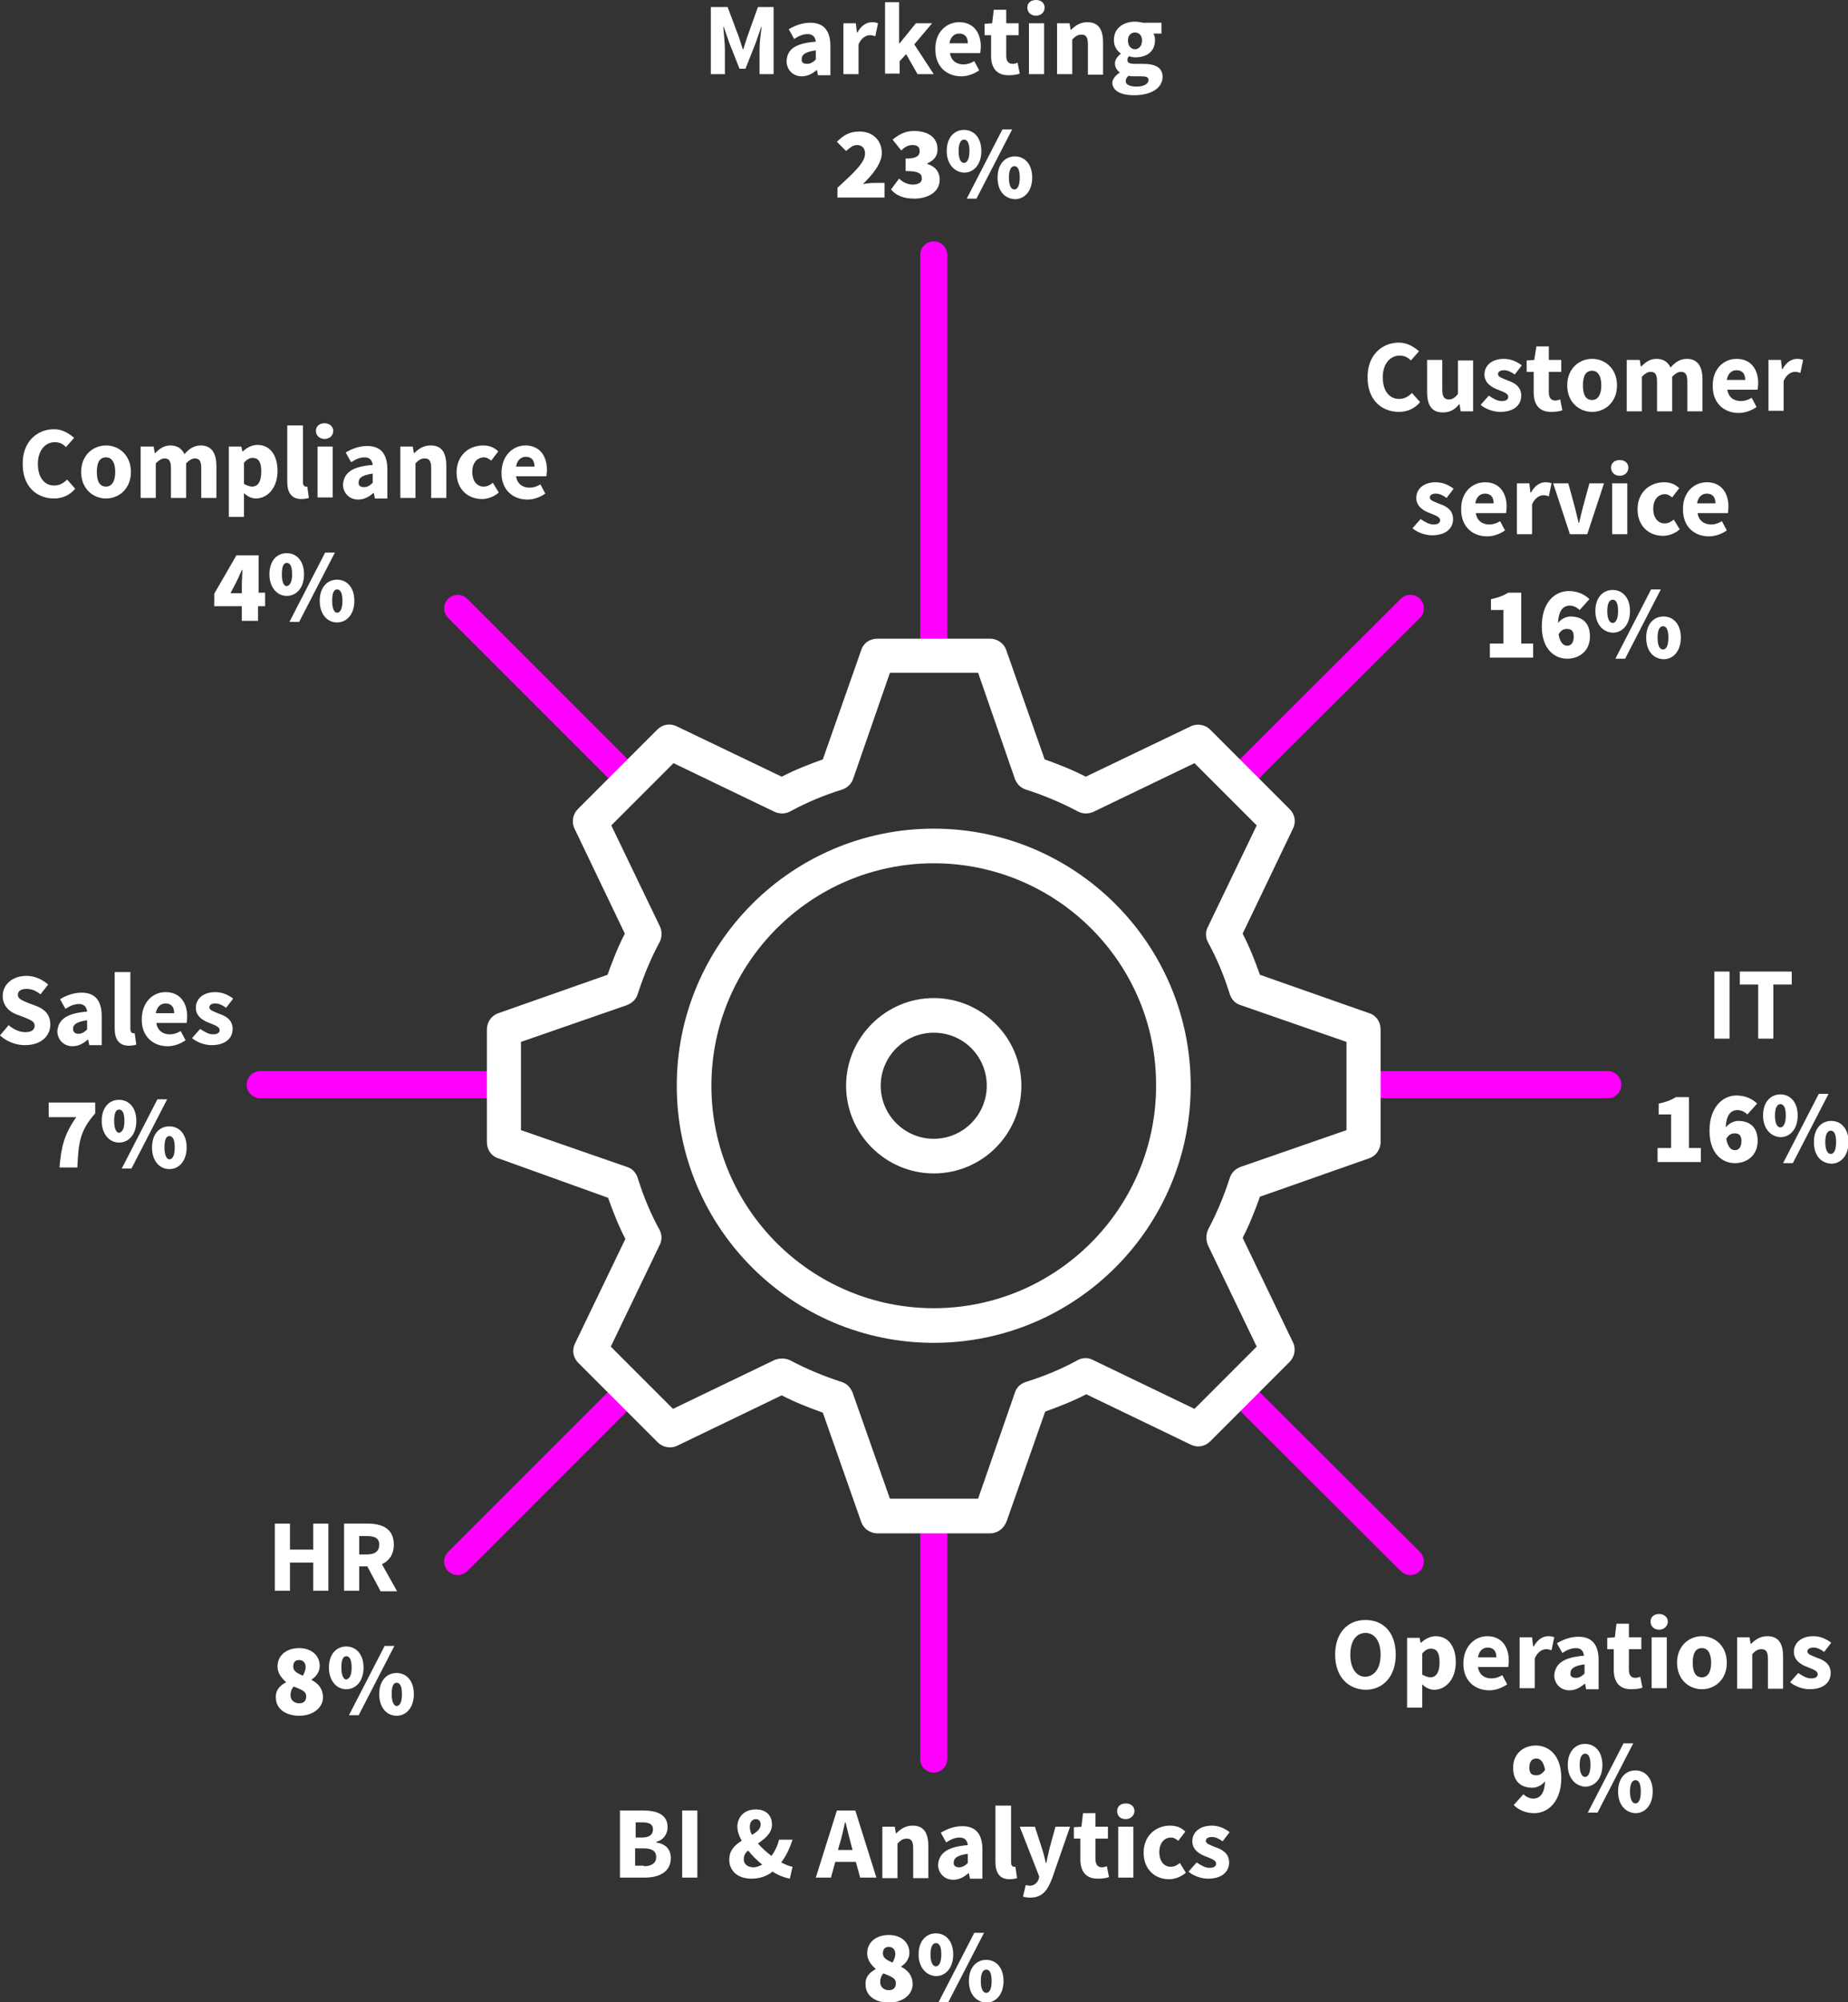 <?xml version="1.0" encoding="utf-8"?>
<!-- Generator: Adobe Illustrator 23.0.3, SVG Export Plug-In . SVG Version: 6.00 Build 0)  -->
<svg xmlns="http://www.w3.org/2000/svg" xmlns:xlink="http://www.w3.org/1999/xlink" version="1.1" id="Layer_1" x="0px" y="0px" viewBox="0 0 341.6 369.9" style="enable-background:new 0 0 341.6 369.9;" xml:space="preserve" width="341.6" height="369.9">
<rect x="0" y="0" width="341.6" height="369.9" fill="#333333" stroke="none"/>
<style type="text/css">
	.st0{display:none;}
	.st1{display:inline;}
	.st2{fill:none;stroke:#FF00FF;stroke-width:5;stroke-linecap:round;stroke-miterlimit:10;}
	.st3{fill:#FFFFFF;}
</style>
<g class="st0">
	<rect x="20.4" y="161.6" class="st1" width="302.4" height="312"/>
	<rect x="-259.6" y="-300.8" class="st1" width="860.4" height="931.2"/>
</g>
<g>
	<line class="st2" x1="172.6" y1="119" x2="172.6" y2="47.1"/>
	<line class="st2" x1="172.6" y1="325" x2="172.6" y2="282.9"/>
	<line class="st2" x1="114.3" y1="142.1" x2="84.6" y2="112.4"/>
	<line class="st2" x1="260.7" y1="288.5" x2="230.9" y2="258.8"/>
	<line class="st2" x1="114.3" y1="258.8" x2="84.6" y2="288.5"/>
	<line class="st2" x1="260.7" y1="112.4" x2="230.9" y2="142.1"/>
	<line class="st2" x1="90.2" y1="200.4" x2="48.1" y2="200.4"/>
	<line class="st2" x1="297.2" y1="200.4" x2="255.1" y2="200.4"/>
	<g>
		<g>
			<g>
				<g>
					<path class="st3" d="M183,283.3h-20.8c-1.4,0-2.6-0.9-3-2.1l-7.1-20.2c-2.5-0.9-5.1-1.9-7.6-3.2l-19.3,9.3       c-1.2,0.6-2.7,0.3-3.6-0.6l-14.7-14.7c-1-1-1.2-2.4-0.6-3.6l9.3-19.3c-1.3-2.5-2.3-5.1-3.2-7.6L92.1,214       c-1.3-0.4-2.1-1.6-2.1-3v-20.8c0-1.4,0.9-2.6,2.1-3l20.2-7.1c0.9-2.5,1.9-5.1,3.2-7.6l-9.3-19.4c-0.6-1.2-0.3-2.7,0.6-3.6       l14.7-14.7c1-1,2.4-1.2,3.6-0.6l19.4,9.3c2.5-1.3,5.1-2.3,7.6-3.2l7.1-20.2c0.4-1.3,1.6-2.1,3-2.1H183c1.4,0,2.6,0.9,3,2.1       l7.1,20.2c2.5,0.9,5.1,1.9,7.6,3.2l19.4-9.3c1.2-0.6,2.7-0.3,3.6,0.6l14.7,14.7c1,1,1.2,2.4,0.6,3.6l-9.3,19.4       c1.3,2.5,2.3,5.1,3.2,7.6l20.2,7.1c1.3,0.4,2.1,1.6,2.1,3V211c0,1.4-0.9,2.6-2.1,3l-20.2,7.1c-0.9,2.5-1.9,5.1-3.2,7.6       l9.3,19.3c0.6,1.2,0.3,2.7-0.6,3.6l-14.7,14.7c-1,1-2.4,1.2-3.6,0.6l-19.3-9.3c-2.5,1.3-5.1,2.3-7.6,3.2l-7.1,20.2       C185.6,282.4,184.4,283.3,183,283.3z M164.5,276.9h16.3l6.8-19.6c0.3-1,1.1-1.7,2.1-2c3.2-1,6.4-2.3,9.5-4c0.9-0.5,2-0.5,2.9,0       l18.7,9l11.5-11.5l-9-18.7c-0.4-0.9-0.4-2,0-2.9c1.7-3.2,3-6.4,4-9.5c0.3-1,1-1.7,2-2.1l19.6-6.8v-16.3l-19.6-6.8       c-1-0.3-1.7-1.1-2-2.1c-1-3.2-2.3-6.4-4-9.5c-0.5-0.9-0.5-2,0-2.9l9-18.7l-11.5-11.5l-18.7,9c-0.9,0.4-2,0.4-2.9-0.1       c-3.2-1.7-6.4-3-9.5-4c-1-0.3-1.7-1-2.1-2l-6.8-19.6h-16.3l-6.8,19.6c-0.3,0.9-1.1,1.7-2.1,2c-3.2,1-6.4,2.3-9.5,4       c-0.9,0.5-2,0.5-2.9,0.1l-18.7-9l-11.5,11.5l9,18.7c0.4,0.9,0.4,2-0.1,2.9c-1.7,3.2-3,6.4-4,9.5c-0.3,1-1,1.7-2,2.1l-19.6,6.8       v16.3l19.6,6.8c1,0.3,1.7,1.1,2,2.1c1,3.2,2.3,6.4,4,9.5c0.5,0.9,0.5,2,0,2.9l-9,18.7l11.5,11.5l18.7-9c0.9-0.4,2-0.4,2.9,0       c3.2,1.7,6.4,3,9.5,4c1,0.3,1.7,1,2.1,2L164.5,276.9z M252.1,211L252.1,211L252.1,211z M172.6,248.1       c-26.2,0-47.5-21.3-47.5-47.5c0-26.2,21.3-47.5,47.5-47.5c26.2,0,47.5,21.3,47.5,47.5C220.1,226.8,198.8,248.1,172.6,248.1z        M172.6,159.5c-22.7,0-41.1,18.5-41.1,41.1c0,22.7,18.5,41.1,41.1,41.1c22.7,0,41.1-18.5,41.1-41.1       C213.8,177.9,195.3,159.5,172.6,159.5z"/>
				</g>
			</g>
		</g>
		<g>
			<g>
				<g>
					<path class="st3" d="M172.6,216.8c-8.9,0-16.2-7.3-16.2-16.2s7.3-16.2,16.2-16.2c8.9,0,16.2,7.3,16.2,16.2       S181.6,216.8,172.6,216.8z M172.6,190.8c-5.4,0-9.8,4.4-9.8,9.8s4.4,9.8,9.8,9.8c5.4,0,9.8-4.4,9.8-9.8       S178.1,190.8,172.6,190.8z"/>
				</g>
			</g>
		</g>
	</g>
	<g>
		<path class="st3" d="M10,79.3c1.5,0,2.8,0.8,3.7,1.6l-1.5,1.7c-0.6-0.6-1.2-0.9-2.1-0.9c-1.7,0-3.1,1.5-3.1,4c0,2.5,1.2,4,3,4    c1,0,1.7-0.4,2.4-1.1l1.5,1.7c-1,1.2-2.4,1.8-3.9,1.8c-3.2,0-5.8-2.2-5.8-6.3C4.1,81.7,6.8,79.3,10,79.3z"/>
		<path class="st3" d="M19.6,82.3c2.4,0,4.6,1.8,4.6,4.9c0,3.1-2.2,4.9-4.6,4.9c-2.4,0-4.6-1.8-4.6-4.9C15,84.1,17.2,82.3,19.6,82.3    z M19.6,89.9c1.1,0,1.7-1,1.7-2.7s-0.6-2.7-1.7-2.7c-1.2,0-1.7,1-1.7,2.7S18.4,89.9,19.6,89.9z"/>
		<path class="st3" d="M26.1,82.5h2.3l0.2,1.2h0.1c0.8-0.8,1.6-1.4,2.8-1.4c1.3,0,2.1,0.6,2.6,1.6c0.8-0.9,1.7-1.6,3-1.6    c2,0,2.9,1.4,2.9,3.8v5.9h-2.8v-5.5c0-1.4-0.4-1.8-1.2-1.8c-0.5,0-1,0.3-1.6,0.9v6.4h-2.8v-5.5c0-1.4-0.4-1.8-1.2-1.8    c-0.5,0-1,0.3-1.6,0.9v6.4h-2.8V82.5z"/>
		<path class="st3" d="M45.1,92.7v2.8h-2.8V82.5h2.3l0.2,0.9h0.1c0.7-0.7,1.7-1.2,2.7-1.2c2.3,0,3.7,1.9,3.7,4.8    c0,3.2-1.9,5.1-4,5.1c-0.8,0-1.6-0.4-2.2-1L45.1,92.7z M46.6,89.9c1,0,1.7-0.8,1.7-2.8c0-1.7-0.5-2.5-1.6-2.5    c-0.6,0-1.1,0.3-1.6,0.9v3.9C45.6,89.7,46.2,89.9,46.6,89.9z"/>
		<path class="st3" d="M53.2,78.6H56v10.5c0,0.6,0.3,0.8,0.5,0.8c0.1,0,0.2,0,0.3,0l0.3,2.1c-0.3,0.1-0.8,0.2-1.4,0.2    c-1.9,0-2.6-1.3-2.6-3.2V78.6z"/>
		<path class="st3" d="M58.4,79.6c0-0.9,0.7-1.4,1.6-1.4c0.9,0,1.6,0.6,1.6,1.4c0,0.9-0.7,1.5-1.6,1.5    C59.1,81.1,58.4,80.5,58.4,79.6z M58.7,82.5h2.8v9.4h-2.8V82.5z"/>
		<path class="st3" d="M68.9,85.9c-0.1-0.8-0.5-1.4-1.5-1.4c-0.8,0-1.6,0.3-2.5,0.9l-1-1.8c1.2-0.7,2.5-1.2,4-1.2    c2.4,0,3.7,1.4,3.7,4.3v5.4h-2.3l-0.2-1h-0.1c-0.8,0.7-1.7,1.2-2.8,1.2c-1.7,0-2.8-1.3-2.8-2.8C63.6,87.3,65.1,86.2,68.9,85.9z     M67.3,90c0.6,0,1.1-0.3,1.6-0.8v-1.7c-2,0.3-2.6,0.8-2.6,1.6C66.2,89.7,66.6,90,67.3,90z"/>
		<path class="st3" d="M74,82.5h2.3l0.2,1.2h0.1c0.8-0.8,1.7-1.4,3-1.4c2.1,0,2.9,1.4,2.9,3.8v5.9h-2.8v-5.5c0-1.4-0.4-1.8-1.2-1.8    c-0.7,0-1.1,0.3-1.7,0.9v6.4H74V82.5z"/>
		<path class="st3" d="M89.3,82.3c1.2,0,2.1,0.4,2.8,1.1l-1.3,1.7c-0.5-0.4-0.9-0.6-1.3-0.6c-1.3,0-2.2,1-2.2,2.7s0.9,2.7,2.1,2.7    c0.7,0,1.2-0.3,1.7-0.7l1.1,1.8c-0.9,0.8-2.1,1.2-3.1,1.2c-2.6,0-4.7-1.8-4.7-4.9C84.4,84.1,86.7,82.3,89.3,82.3z"/>
		<path class="st3" d="M97.1,82.3c2.7,0,4,2,4,4.5c0,0.5-0.1,1-0.1,1.2h-5.6c0.2,1.4,1.2,2.1,2.5,2.1c0.7,0,1.3-0.2,2-0.6l0.9,1.7    c-1,0.7-2.2,1.1-3.3,1.1c-2.7,0-4.8-1.8-4.8-4.9C92.7,84.1,94.9,82.3,97.1,82.3z M98.8,86.2c0-1.1-0.5-1.8-1.6-1.8    c-0.9,0-1.6,0.6-1.8,1.8H98.8z"/>
		<path class="st3" d="M49,112h-1.3v2.7h-3V112h-5.1v-2.3l4.1-7.1h4.1v6.9H49V112z M44.7,109.5v-1.4c0-0.8,0.1-2,0.1-2.8h-0.1    c-0.3,0.7-0.6,1.4-1,2.2l-1.1,2.1H44.7z"/>
		<path class="st3" d="M49.8,106.1c0-2.5,1.4-3.9,3.2-3.9s3.2,1.4,3.2,3.9s-1.4,4-3.2,4S49.8,108.5,49.8,106.1z M54,106.1    c0-1.7-0.5-2.1-1-2.1c-0.5,0-0.9,0.5-0.9,2.1c0,1.7,0.5,2.2,0.9,2.2C53.5,108.2,54,107.7,54,106.1z M53.5,114.9l6.6-12.8h1.8    l-6.6,12.8H53.5z M59.1,111c0-2.5,1.4-3.9,3.2-3.9s3.2,1.4,3.2,3.9c0,2.5-1.4,4-3.2,4S59.1,113.5,59.1,111z M63.3,111    c0-1.7-0.5-2.1-1-2.1c-0.5,0-0.9,0.5-0.9,2.1c0,1.7,0.5,2.2,0.9,2.2C62.8,113.2,63.3,112.7,63.3,111z"/>
	</g>
	<g>
		<path class="st3" d="M258.6,63.3c1.5,0,2.8,0.8,3.7,1.6l-1.5,1.7c-0.6-0.6-1.2-0.9-2.1-0.9c-1.7,0-3.1,1.5-3.1,4c0,2.5,1.2,4,3,4    c1,0,1.7-0.4,2.4-1.1l1.5,1.7c-1,1.2-2.4,1.8-3.9,1.8c-3.2,0-5.8-2.2-5.8-6.3C252.7,65.7,255.4,63.3,258.6,63.3z"/>
		<path class="st3" d="M263.8,66.5h2.8V72c0,1.3,0.4,1.8,1.2,1.8c0.7,0,1.1-0.3,1.7-1v-6.2h2.8v9.4H270l-0.2-1.3h-0.1    c-0.8,1-1.7,1.5-3,1.5c-2.1,0-2.9-1.4-2.9-3.8V66.5z"/>
		<path class="st3" d="M275.2,73.1c0.9,0.6,1.6,1,2.4,1c0.8,0,1.2-0.3,1.2-0.8c0-0.6-0.9-0.9-1.9-1.3c-1.1-0.4-2.5-1.2-2.5-2.8    c0-1.7,1.4-2.9,3.6-2.9c1.4,0,2.5,0.6,3.3,1.2l-1.3,1.7c-0.7-0.5-1.3-0.8-2-0.8c-0.7,0-1.1,0.3-1.1,0.7c0,0.6,0.9,0.8,1.8,1.2    c1.2,0.4,2.5,1.1,2.5,2.8c0,1.7-1.3,3-3.9,3c-1.2,0-2.7-0.5-3.6-1.3L275.2,73.1z"/>
		<path class="st3" d="M283.5,68.7h-1.3v-2.1l1.4-0.1L284,64h2.3v2.5h2.3v2.2h-2.3v3.8c0,1.1,0.5,1.5,1.2,1.5c0.3,0,0.6-0.1,0.9-0.2    l0.4,2c-0.5,0.2-1.2,0.3-2.1,0.3c-2.3,0-3.2-1.5-3.2-3.6V68.7z"/>
		<path class="st3" d="M294.3,66.3c2.4,0,4.6,1.8,4.6,4.9c0,3.1-2.2,4.9-4.6,4.9c-2.4,0-4.6-1.8-4.6-4.9    C289.7,68.1,291.9,66.3,294.3,66.3z M294.3,73.9c1.1,0,1.7-1,1.7-2.7s-0.6-2.7-1.7-2.7c-1.2,0-1.7,1-1.7,2.7    S293.1,73.9,294.3,73.9z"/>
		<path class="st3" d="M300.8,66.5h2.3l0.2,1.2h0.1c0.8-0.8,1.6-1.4,2.8-1.4c1.3,0,2.1,0.6,2.6,1.6c0.8-0.9,1.7-1.6,3-1.6    c2,0,2.9,1.4,2.9,3.8v5.9h-2.8v-5.5c0-1.4-0.4-1.8-1.2-1.8c-0.5,0-1,0.3-1.6,0.9v6.4h-2.8v-5.5c0-1.4-0.4-1.8-1.2-1.8    c-0.5,0-1,0.3-1.6,0.9v6.4h-2.8V66.5z"/>
		<path class="st3" d="M321,66.3c2.7,0,4,2,4,4.5c0,0.5-0.1,1-0.1,1.2h-5.6c0.2,1.4,1.2,2.1,2.5,2.1c0.7,0,1.3-0.2,2-0.6l0.9,1.7    c-1,0.7-2.2,1.1-3.3,1.1c-2.7,0-4.8-1.8-4.8-4.9C316.5,68.1,318.7,66.3,321,66.3z M322.6,70.2c0-1.1-0.5-1.8-1.6-1.8    c-0.9,0-1.6,0.6-1.8,1.8H322.6z"/>
		<path class="st3" d="M326.9,66.5h2.3l0.2,1.7h0.1c0.7-1.3,1.7-1.9,2.7-1.9c0.5,0,0.9,0.1,1.1,0.2l-0.5,2.4c-0.3-0.1-0.6-0.2-1-0.2    c-0.7,0-1.6,0.5-2.1,1.7v5.5h-2.8V66.5z"/>
		<path class="st3" d="M262.6,95.9c0.9,0.6,1.6,1,2.4,1c0.8,0,1.2-0.3,1.2-0.8c0-0.6-0.9-0.9-1.9-1.3c-1.1-0.4-2.5-1.2-2.5-2.8    c0-1.7,1.4-2.9,3.6-2.9c1.4,0,2.5,0.6,3.3,1.2l-1.3,1.7c-0.7-0.5-1.3-0.8-2-0.8c-0.7,0-1.1,0.3-1.1,0.7c0,0.6,0.9,0.8,1.8,1.2    c1.2,0.4,2.5,1.1,2.5,2.8c0,1.7-1.3,3-3.9,3c-1.2,0-2.7-0.5-3.6-1.3L262.6,95.9z"/>
		<path class="st3" d="M274.5,89.1c2.7,0,4,2,4,4.5c0,0.5-0.1,1-0.1,1.2h-5.6c0.2,1.4,1.2,2.1,2.5,2.1c0.7,0,1.3-0.2,2-0.6l0.9,1.7    c-1,0.7-2.2,1.1-3.3,1.1c-2.7,0-4.8-1.8-4.8-4.9C270,90.9,272.2,89.1,274.5,89.1z M276.1,93c0-1.1-0.5-1.8-1.6-1.8    c-0.9,0-1.6,0.6-1.8,1.8H276.1z"/>
		<path class="st3" d="M280.4,89.3h2.3l0.2,1.7h0.1c0.7-1.3,1.7-1.9,2.7-1.9c0.5,0,0.9,0.1,1.1,0.2l-0.5,2.4c-0.3-0.1-0.6-0.2-1-0.2    c-0.7,0-1.6,0.5-2.1,1.7v5.5h-2.8V89.3z"/>
		<path class="st3" d="M287.1,89.3h2.8l1.2,4.4c0.2,0.9,0.5,1.9,0.7,2.9h0.1c0.2-1,0.5-2,0.7-2.9l1.2-4.4h2.7l-3.1,9.4h-3.2    L287.1,89.3z"/>
		<path class="st3" d="M297.8,86.4c0-0.9,0.7-1.4,1.6-1.4c1,0,1.6,0.6,1.6,1.4c0,0.9-0.7,1.5-1.6,1.5    C298.5,87.9,297.8,87.3,297.8,86.4z M298,89.3h2.8v9.4H298V89.3z"/>
		<path class="st3" d="M307.6,89.1c1.2,0,2.1,0.4,2.8,1.1l-1.3,1.7c-0.5-0.4-0.9-0.6-1.3-0.6c-1.3,0-2.2,1-2.2,2.7s0.9,2.7,2.1,2.7    c0.7,0,1.2-0.3,1.7-0.7l1.1,1.8c-0.9,0.8-2.1,1.2-3.1,1.2c-2.6,0-4.7-1.8-4.7-4.9C302.7,90.9,305,89.1,307.6,89.1z"/>
		<path class="st3" d="M315.5,89.1c2.7,0,4,2,4,4.5c0,0.5-0.1,1-0.1,1.2h-5.6c0.2,1.4,1.2,2.1,2.5,2.1c0.7,0,1.3-0.2,2-0.6l0.9,1.7    c-1,0.7-2.2,1.1-3.3,1.1c-2.7,0-4.8-1.8-4.8-4.9C311,90.9,313.2,89.1,315.5,89.1z M317.1,93c0-1.1-0.5-1.8-1.6-1.8    c-0.9,0-1.6,0.6-1.8,1.8H317.1z"/>
		<path class="st3" d="M275.3,118.9h2.6v-6.2h-2.3v-2c1.4-0.3,2.2-0.6,3.2-1.2h2.4v9.4h2.2v2.6h-8V118.9z"/>
		<path class="st3" d="M292,112.7c-0.4-0.4-1.1-0.8-1.8-0.8c-1.2,0-2.1,0.8-2.2,3.2c0.6-0.8,1.6-1.2,2.3-1.2c2.1,0,3.6,1.1,3.6,3.7    s-1.9,4.1-4.2,4.1c-2.3,0-4.7-1.7-4.7-6c0-4.4,2.4-6.5,5-6.5c1.7,0,3,0.7,3.8,1.5L292,112.7z M290.9,117.6c0-1.2-0.6-1.4-1.3-1.4    c-0.6,0-1.1,0.3-1.5,1c0.3,1.7,1,2.1,1.6,2.1C290.3,119.3,290.9,118.9,290.9,117.6z"/>
		<path class="st3" d="M294.9,112.9c0-2.5,1.4-3.9,3.2-3.9c1.8,0,3.2,1.4,3.2,3.9s-1.4,4-3.2,4C296.3,116.8,294.9,115.3,294.9,112.9    z M299.1,112.9c0-1.7-0.5-2.1-1-2.1s-1,0.5-1,2.1s0.5,2.2,1,2.2S299.1,114.5,299.1,112.9z M298.6,121.7l6.6-12.8h1.8l-6.6,12.8    H298.6z M304.3,117.8c0-2.5,1.4-3.9,3.2-3.9c1.8,0,3.2,1.4,3.2,3.9c0,2.5-1.4,4-3.2,4C305.6,121.7,304.3,120.3,304.3,117.8z     M308.4,117.8c0-1.7-0.5-2.1-1-2.1s-1,0.5-1,2.1c0,1.7,0.5,2.2,1,2.2S308.4,119.5,308.4,117.8z"/>
	</g>
	<g>
		<path class="st3" d="M50.8,281.5h2.8v4.8h4.3v-4.8h2.8v12.4h-2.8v-5.2h-4.3v5.2h-2.8V281.5z"/>
		<path class="st3" d="M70.3,293.9l-2.4-4.5h-1.5v4.5h-2.8v-12.4H68c2.6,0,4.8,0.9,4.8,3.9c0,1.8-0.9,3-2.2,3.6l2.8,5H70.3z     M66.4,287.2h1.4c1.5,0,2.3-0.6,2.3-1.8s-0.8-1.6-2.3-1.6h-1.4V287.2z"/>
		<path class="st3" d="M52.9,310.8L52.9,310.8c-0.9-0.8-1.6-1.7-1.6-2.9c0-2.1,1.7-3.4,4-3.4c2.2,0,3.8,1.3,3.8,3.3    c0,1.1-0.7,2-1.5,2.5v0.1c1.2,0.6,2.1,1.6,2.1,3.2c0,1.9-1.8,3.4-4.4,3.4c-2.5,0-4.3-1.3-4.3-3.3    C50.9,312.2,51.8,311.4,52.9,310.8z M55.3,314.7c0.7,0,1.3-0.3,1.3-1.3c0-0.9-0.8-1.2-2.3-1.8c-0.4,0.4-0.6,1-0.6,1.6    C53.7,314.2,54.5,314.7,55.3,314.7z M56.5,308c0-0.8-0.5-1.3-1.2-1.3c-0.6,0-1.1,0.3-1.1,1.2c0,0.8,0.6,1.2,1.8,1.7    C56.3,309,56.5,308.5,56.5,308z"/>
		<path class="st3" d="M60.8,308.1c0-2.5,1.4-3.9,3.2-3.9s3.2,1.4,3.2,3.9s-1.4,4-3.2,4S60.8,310.5,60.8,308.1z M65,308.1    c0-1.7-0.5-2.1-1-2.1c-0.5,0-0.9,0.5-0.9,2.1s0.5,2.2,0.9,2.2C64.5,310.2,65,309.7,65,308.1z M64.5,316.9l6.6-12.8h1.8l-6.6,12.8    H64.5z M70.1,313c0-2.5,1.4-3.9,3.2-3.9s3.2,1.4,3.2,3.9s-1.4,4-3.2,4S70.1,315.5,70.1,313z M74.3,313c0-1.7-0.5-2.1-1-2.1    c-0.5,0-0.9,0.5-0.9,2.1s0.5,2.2,0.9,2.2C73.8,315.2,74.3,314.7,74.3,313z"/>
	</g>
	<g>
		<path class="st3" d="M246.8,305.7c0-4,2.3-6.4,5.6-6.4c3.3,0,5.6,2.3,5.6,6.4c0,4-2.3,6.5-5.6,6.5    C249.1,312.1,246.8,309.7,246.8,305.7z M255.2,305.7c0-2.5-1.1-4-2.8-4c-1.7,0-2.8,1.5-2.8,4c0,2.5,1.1,4.1,2.8,4.1    C254.1,309.7,255.2,308.2,255.2,305.7z"/>
		<path class="st3" d="M262.9,312.7v2.8h-2.8v-12.9h2.3l0.2,0.9h0.1c0.7-0.7,1.7-1.2,2.7-1.2c2.3,0,3.7,1.9,3.7,4.8    c0,3.2-1.9,5.1-4,5.1c-0.8,0-1.6-0.4-2.2-1L262.9,312.7z M264.4,309.9c1,0,1.7-0.8,1.7-2.8c0-1.7-0.5-2.5-1.6-2.5    c-0.6,0-1.1,0.3-1.6,0.9v3.9C263.4,309.7,264,309.9,264.4,309.9z"/>
		<path class="st3" d="M274.9,302.3c2.7,0,4,2,4,4.5c0,0.5-0.1,1-0.1,1.2h-5.6c0.2,1.4,1.2,2.1,2.5,2.1c0.7,0,1.3-0.2,2-0.6l0.9,1.7    c-1,0.7-2.2,1.1-3.3,1.1c-2.7,0-4.8-1.8-4.8-4.9C270.5,304.1,272.7,302.3,274.9,302.3z M276.6,306.2c0-1.1-0.5-1.8-1.6-1.8    c-0.9,0-1.6,0.6-1.8,1.8H276.6z"/>
		<path class="st3" d="M280.9,302.5h2.3l0.2,1.7h0.1c0.7-1.3,1.7-1.9,2.7-1.9c0.5,0,0.9,0.1,1.1,0.2l-0.5,2.4    c-0.3-0.1-0.6-0.2-1-0.2c-0.7,0-1.6,0.5-2.1,1.7v5.5h-2.8V302.5z"/>
		<path class="st3" d="M292.8,305.9c-0.1-0.8-0.5-1.4-1.5-1.4c-0.8,0-1.6,0.3-2.5,0.9l-1-1.8c1.2-0.7,2.5-1.2,4-1.2    c2.4,0,3.7,1.4,3.7,4.3v5.4h-2.3l-0.2-1h-0.1c-0.8,0.7-1.7,1.2-2.8,1.2c-1.7,0-2.8-1.3-2.8-2.8    C287.5,307.3,289.1,306.2,292.8,305.9z M291.3,310c0.6,0,1.1-0.3,1.6-0.8v-1.7c-2,0.3-2.6,0.8-2.6,1.6    C290.2,309.7,290.6,310,291.3,310z"/>
		<path class="st3" d="M298.4,304.7h-1.3v-2.1l1.4-0.1l0.3-2.5h2.3v2.5h2.3v2.2h-2.3v3.8c0,1.1,0.5,1.5,1.2,1.5    c0.3,0,0.6-0.1,0.9-0.2l0.4,2c-0.5,0.2-1.2,0.3-2.1,0.3c-2.3,0-3.2-1.5-3.2-3.6V304.7z"/>
		<path class="st3" d="M305.1,299.6c0-0.9,0.7-1.4,1.6-1.4c0.9,0,1.6,0.6,1.6,1.4s-0.7,1.5-1.6,1.5    C305.8,301.1,305.1,300.5,305.1,299.6z M305.3,302.5h2.8v9.4h-2.8V302.5z"/>
		<path class="st3" d="M314.6,302.3c2.4,0,4.6,1.8,4.6,4.9c0,3.1-2.2,4.9-4.6,4.9c-2.4,0-4.6-1.8-4.6-4.9    C310,304.1,312.2,302.3,314.6,302.3z M314.6,309.9c1.1,0,1.7-1,1.7-2.7s-0.6-2.7-1.7-2.7c-1.2,0-1.7,1-1.7,2.7    S313.4,309.9,314.6,309.9z"/>
		<path class="st3" d="M321.1,302.5h2.3l0.2,1.2h0.1c0.8-0.8,1.7-1.4,3-1.4c2.1,0,2.9,1.4,2.9,3.8v5.9h-2.8v-5.5    c0-1.4-0.4-1.8-1.2-1.8c-0.7,0-1.1,0.3-1.7,0.9v6.4h-2.8V302.5z"/>
		<path class="st3" d="M332.4,309.1c0.9,0.6,1.6,1,2.4,1c0.8,0,1.2-0.3,1.2-0.8c0-0.6-0.9-0.9-1.9-1.3c-1.1-0.4-2.5-1.2-2.5-2.8    c0-1.7,1.4-2.9,3.6-2.9c1.4,0,2.5,0.6,3.3,1.2l-1.3,1.7c-0.7-0.5-1.3-0.8-2-0.8c-0.7,0-1.1,0.3-1.1,0.7c0,0.6,0.9,0.8,1.8,1.2    c1.2,0.4,2.5,1.1,2.5,2.8c0,1.7-1.3,3-3.9,3c-1.2,0-2.7-0.5-3.6-1.3L332.4,309.1z"/>
		<path class="st3" d="M281.6,331.5c0.4,0.4,1.1,0.8,1.8,0.8c1.2,0,2.1-0.8,2.2-3.2c-0.6,0.8-1.6,1.2-2.3,1.2    c-2.1,0-3.6-1.1-3.6-3.7s1.9-4.1,4.2-4.1c2.3,0,4.7,1.7,4.7,6s-2.4,6.5-5,6.5c-1.7,0-3-0.7-3.8-1.5L281.6,331.5z M285.6,327    c-0.3-1.7-1-2.1-1.6-2.1c-0.7,0-1.3,0.4-1.3,1.7c0,1.2,0.6,1.4,1.3,1.4C284.6,328,285.1,327.7,285.6,327z"/>
		<path class="st3" d="M289.8,326.1c0-2.5,1.4-3.9,3.2-3.9c1.8,0,3.2,1.4,3.2,3.9s-1.4,4-3.2,4C291.2,330,289.8,328.5,289.8,326.1z     M294,326.1c0-1.7-0.5-2.1-1-2.1s-1,0.5-1,2.1s0.5,2.2,1,2.2S294,327.7,294,326.1z M293.5,334.9l6.6-12.8h1.8l-6.6,12.8H293.5z     M299.1,331c0-2.5,1.4-3.9,3.2-3.9c1.8,0,3.2,1.4,3.2,3.9s-1.4,4-3.2,4C300.5,334.9,299.1,333.5,299.1,331z M303.3,331    c0-1.7-0.5-2.1-1-2.1s-1,0.5-1,2.1s0.5,2.2,1,2.2S303.3,332.7,303.3,331z"/>
	</g>
	<g>
		<path class="st3" d="M114.6,334.5h4.2c2.6,0,4.6,0.7,4.6,3.1c0,1.1-0.6,2.3-2.1,2.7v0.1c1.8,0.3,2.7,1.3,2.7,2.9    c0,2.5-2.1,3.6-4.8,3.6h-4.6V334.5z M118.7,339.5c1.4,0,2-0.6,2-1.5s-0.6-1.3-1.9-1.3h-1.3v2.8H118.7z M119,344.8    c1.5,0,2.3-0.6,2.3-1.7c0-1.1-0.8-1.6-2.3-1.6h-1.6v3.2H119z"/>
		<path class="st3" d="M126.1,334.5h2.8v12.4h-2.8V334.5z"/>
		<path class="st3" d="M146,347.1c-1-0.2-2.1-0.6-3.2-1.3c-1,0.8-2.3,1.3-3.9,1.3c-2.7,0-4.1-1.6-4.1-3.5c0-1.7,1-2.7,2.3-3.5    c-0.5-0.9-0.8-1.8-0.8-2.6c0-1.8,1.3-3.2,3.4-3.2c1.9,0,3,1.1,3,2.8c0,1.6-1.3,2.6-2.6,3.5c0.7,0.8,1.6,1.6,2.5,2.3    c0.6-0.8,1.1-1.8,1.4-3h2.5c-0.5,1.5-1.1,2.9-2.1,4.2c0.8,0.4,1.5,0.7,2.1,0.8L146,347.1z M139.3,345c0.5,0,1-0.2,1.6-0.5    c-1-0.8-1.9-1.7-2.6-2.6c-0.5,0.4-0.8,0.9-0.8,1.5C137.4,344.4,138.2,345,139.3,345z M139,339c0.9-0.5,1.6-1.1,1.6-1.9    c0-0.6-0.3-1-0.9-1c-0.6,0-1.1,0.5-1.1,1.4C138.6,338,138.7,338.5,139,339z"/>
		<path class="st3" d="M158.2,344h-3.8l-0.8,2.9h-2.8l3.9-12.4h3.4l3.9,12.4h-3L158.2,344z M157.6,341.8l-0.3-1.1    c-0.3-1.2-0.7-2.7-1-4h-0.1c-0.3,1.3-0.6,2.8-1,4l-0.3,1.1H157.6z"/>
		<path class="st3" d="M163.1,337.5h2.3l0.2,1.2h0.1c0.8-0.8,1.7-1.4,3-1.4c2.1,0,2.9,1.4,2.9,3.8v5.9h-2.8v-5.5    c0-1.4-0.4-1.8-1.2-1.8c-0.7,0-1.1,0.3-1.7,0.9v6.4h-2.8V337.5z"/>
		<path class="st3" d="M178.9,340.9c-0.1-0.8-0.5-1.4-1.5-1.4c-0.8,0-1.6,0.3-2.5,0.9l-1-1.8c1.2-0.7,2.5-1.2,4-1.2    c2.4,0,3.7,1.4,3.7,4.3v5.4h-2.3l-0.2-1h-0.1c-0.8,0.7-1.7,1.2-2.8,1.2c-1.7,0-2.8-1.3-2.8-2.8    C173.6,342.3,175.2,341.2,178.9,340.9z M177.3,345c0.6,0,1.1-0.3,1.6-0.8v-1.7c-2,0.3-2.6,0.8-2.6,1.6    C176.2,344.7,176.7,345,177.3,345z"/>
		<path class="st3" d="M184.1,333.6h2.8v10.5c0,0.6,0.3,0.8,0.5,0.8c0.1,0,0.2,0,0.3,0l0.3,2.1c-0.3,0.1-0.8,0.2-1.4,0.2    c-1.9,0-2.6-1.3-2.6-3.2V333.6z"/>
		<path class="st3" d="M190.3,348.4c0.9,0,1.4-0.5,1.7-1.2l0.1-0.5l-3.6-9.2h2.8l1.3,4c0.3,0.9,0.5,1.7,0.7,2.7h0.1    c0.2-0.9,0.4-1.8,0.6-2.7l1.1-4h2.7l-3.3,9.5c-0.9,2.4-1.9,3.6-4.1,3.6c-0.6,0-1-0.1-1.3-0.2l0.5-2.1    C189.9,348.3,190.1,348.4,190.3,348.4z"/>
		<path class="st3" d="M199.8,339.7h-1.3v-2.1l1.4-0.1l0.3-2.5h2.3v2.5h2.3v2.2h-2.3v3.8c0,1.1,0.5,1.5,1.2,1.5    c0.3,0,0.6-0.1,0.9-0.2l0.4,2c-0.5,0.2-1.2,0.3-2.1,0.3c-2.3,0-3.2-1.5-3.2-3.6V339.7z"/>
		<path class="st3" d="M206.5,334.6c0-0.9,0.7-1.4,1.6-1.4c1,0,1.6,0.6,1.6,1.4s-0.7,1.5-1.6,1.5    C207.1,336.1,206.5,335.5,206.5,334.6z M206.7,337.5h2.8v9.4h-2.8V337.5z"/>
		<path class="st3" d="M216.3,337.3c1.2,0,2.1,0.4,2.8,1.1l-1.3,1.7c-0.5-0.4-0.9-0.6-1.3-0.6c-1.3,0-2.2,1-2.2,2.7s0.9,2.7,2.1,2.7    c0.7,0,1.2-0.3,1.7-0.7l1.1,1.8c-0.9,0.8-2.1,1.2-3.1,1.2c-2.6,0-4.7-1.8-4.7-4.9C211.4,339.1,213.7,337.3,216.3,337.3z"/>
		<path class="st3" d="M221.2,344.1c0.9,0.6,1.6,1,2.4,1c0.8,0,1.2-0.3,1.2-0.8c0-0.6-0.9-0.9-1.9-1.3c-1.1-0.4-2.5-1.2-2.5-2.8    c0-1.7,1.4-2.9,3.6-2.9c1.4,0,2.5,0.6,3.3,1.2l-1.3,1.7c-0.7-0.5-1.3-0.8-2-0.8c-0.7,0-1.1,0.3-1.1,0.7c0,0.6,0.9,0.8,1.8,1.2    c1.2,0.4,2.5,1.1,2.5,2.8c0,1.7-1.3,3-3.9,3c-1.2,0-2.7-0.5-3.6-1.3L221.2,344.1z"/>
		<path class="st3" d="M161.9,363.8L161.9,363.8c-0.9-0.8-1.6-1.7-1.6-2.9c0-2.1,1.7-3.4,4-3.4c2.2,0,3.8,1.3,3.8,3.3    c0,1.1-0.7,2-1.5,2.5v0.1c1.2,0.6,2.1,1.6,2.1,3.2c0,1.9-1.8,3.4-4.4,3.4c-2.5,0-4.3-1.3-4.3-3.3    C159.9,365.2,160.8,364.4,161.9,363.8z M164.3,367.7c0.7,0,1.3-0.3,1.3-1.3c0-0.9-0.8-1.2-2.3-1.8c-0.4,0.4-0.6,1-0.6,1.6    C162.7,367.2,163.5,367.7,164.3,367.7z M165.5,361c0-0.8-0.5-1.3-1.2-1.3c-0.6,0-1.1,0.3-1.1,1.2c0,0.8,0.6,1.2,1.8,1.7    C165.3,362,165.5,361.5,165.5,361z"/>
		<path class="st3" d="M169.8,361.1c0-2.5,1.4-3.9,3.2-3.9c1.8,0,3.2,1.4,3.2,3.9s-1.4,4-3.2,4C171.2,365,169.8,363.5,169.8,361.1z     M174,361.1c0-1.7-0.5-2.1-1-2.1s-1,0.5-1,2.1s0.5,2.2,1,2.2S174,362.7,174,361.1z M173.5,369.9l6.6-12.8h1.8l-6.6,12.8H173.5z     M179.1,366c0-2.5,1.4-3.9,3.2-3.9c1.8,0,3.2,1.4,3.2,3.9s-1.4,4-3.2,4C180.5,369.9,179.1,368.5,179.1,366z M183.3,366    c0-1.7-0.5-2.1-1-2.1s-1,0.5-1,2.1s0.5,2.2,1,2.2S183.3,367.7,183.3,366z"/>
	</g>
	<g>
		<path class="st3" d="M1.6,189.4c0.9,0.8,2,1.3,3.1,1.3c1.2,0,1.7-0.5,1.7-1.2c0-0.8-0.7-1-1.8-1.5L3,187.4    c-1.3-0.5-2.5-1.6-2.5-3.4c0-2.1,1.8-3.7,4.4-3.7c1.4,0,2.9,0.6,4,1.6l-1.4,1.8c-0.8-0.6-1.6-1-2.6-1c-1,0-1.6,0.4-1.6,1.1    c0,0.8,0.8,1,1.9,1.5l1.6,0.6c1.5,0.6,2.5,1.6,2.5,3.4c0,2.1-1.7,3.8-4.7,3.8c-1.6,0-3.3-0.6-4.6-1.8L1.6,189.4z"/>
		<path class="st3" d="M16.1,186.9c-0.1-0.8-0.5-1.4-1.5-1.4c-0.8,0-1.6,0.3-2.5,0.9l-1-1.8c1.2-0.7,2.5-1.2,4-1.2    c2.4,0,3.7,1.4,3.7,4.3v5.4h-2.3l-0.2-1h-0.1c-0.8,0.7-1.7,1.2-2.8,1.2c-1.7,0-2.8-1.3-2.8-2.8C10.8,188.3,12.4,187.2,16.1,186.9z     M14.5,191c0.6,0,1.1-0.3,1.6-0.8v-1.7c-2,0.3-2.6,0.8-2.6,1.6C13.5,190.7,13.9,191,14.5,191z"/>
		<path class="st3" d="M21.3,179.6h2.8v10.5c0,0.6,0.3,0.8,0.5,0.8c0.1,0,0.2,0,0.3,0l0.3,2.1c-0.3,0.1-0.8,0.2-1.4,0.2    c-1.9,0-2.6-1.3-2.6-3.2V179.6z"/>
		<path class="st3" d="M30.6,183.3c2.7,0,4,2,4,4.5c0,0.5-0.1,1-0.1,1.2h-5.6c0.2,1.4,1.2,2.1,2.5,2.1c0.7,0,1.3-0.2,2-0.6l0.9,1.7    c-1,0.7-2.2,1.1-3.3,1.1c-2.7,0-4.8-1.8-4.8-4.9C26.2,185.1,28.3,183.3,30.6,183.3z M32.2,187.2c0-1.1-0.5-1.8-1.6-1.8    c-0.9,0-1.6,0.6-1.8,1.8H32.2z"/>
		<path class="st3" d="M37,190.1c0.9,0.6,1.6,1,2.4,1c0.8,0,1.2-0.3,1.2-0.8c0-0.6-0.9-0.9-1.9-1.3c-1.1-0.4-2.5-1.2-2.5-2.8    c0-1.7,1.4-2.9,3.6-2.9c1.4,0,2.5,0.6,3.3,1.2l-1.3,1.7c-0.7-0.5-1.3-0.8-2-0.8c-0.7,0-1.1,0.3-1.1,0.7c0,0.6,0.9,0.8,1.8,1.2    c1.2,0.4,2.5,1.1,2.5,2.8c0,1.7-1.3,3-3.9,3c-1.2,0-2.7-0.5-3.6-1.3L37,190.1z"/>
		<path class="st3" d="M14.1,206.4H9v-2.7h8.6v2c-2.8,3.2-3.1,5.3-3.3,10H11C11.3,211.9,11.9,209.5,14.1,206.4z"/>
		<path class="st3" d="M18.8,207.1c0-2.5,1.4-3.9,3.2-3.9s3.2,1.4,3.2,3.9s-1.4,4-3.2,4S18.8,209.5,18.8,207.1z M23,207.1    c0-1.7-0.5-2.1-1-2.1c-0.5,0-0.9,0.5-0.9,2.1s0.5,2.2,0.9,2.2C22.5,209.2,23,208.7,23,207.1z M22.5,215.9l6.6-12.8h1.8l-6.6,12.8    H22.5z M28.1,212c0-2.5,1.4-3.9,3.2-3.9s3.2,1.4,3.2,3.9s-1.4,4-3.2,4S28.1,214.5,28.1,212z M32.3,212c0-1.7-0.5-2.1-1-2.1    c-0.5,0-0.9,0.5-0.9,2.1s0.5,2.2,0.9,2.2C31.8,214.2,32.3,213.7,32.3,212z"/>
	</g>
	<g>
		<path class="st3" d="M316.9,179.5h2.8v12.4h-2.8V179.5z"/>
		<path class="st3" d="M325,181.9h-3.4v-2.4h9.6v2.4h-3.4v10H325V181.9z"/>
		<path class="st3" d="M306.3,212.1h2.6v-6.2h-2.3v-2c1.4-0.3,2.2-0.6,3.2-1.2h2.4v9.4h2.2v2.6h-8V212.1z"/>
		<path class="st3" d="M323,205.9c-0.4-0.4-1.1-0.8-1.8-0.8c-1.2,0-2.1,0.8-2.2,3.2c0.6-0.8,1.6-1.2,2.3-1.2c2.1,0,3.6,1.1,3.6,3.7    c0,2.6-1.9,4.1-4.2,4.1c-2.3,0-4.7-1.7-4.7-6s2.4-6.5,5-6.5c1.7,0,3,0.7,3.8,1.5L323,205.9z M321.9,210.8c0-1.2-0.6-1.4-1.3-1.4    c-0.6,0-1.1,0.3-1.5,1c0.3,1.7,1,2.1,1.6,2.1C321.3,212.5,321.9,212.1,321.9,210.8z"/>
		<path class="st3" d="M325.9,206.1c0-2.5,1.4-3.9,3.2-3.9c1.8,0,3.2,1.4,3.2,3.9s-1.4,4-3.2,4C327.3,210,325.9,208.5,325.9,206.1z     M330.1,206.1c0-1.7-0.5-2.1-1-2.1s-1,0.5-1,2.1s0.5,2.2,1,2.2S330.1,207.7,330.1,206.1z M329.6,214.9l6.6-12.8h1.8l-6.6,12.8    H329.6z M335.3,211c0-2.5,1.4-3.9,3.2-3.9c1.8,0,3.2,1.4,3.2,3.9s-1.4,4-3.2,4C336.6,214.9,335.3,213.5,335.3,211z M339.4,211    c0-1.7-0.5-2.1-1-2.1s-1,0.5-1,2.1s0.5,2.2,1,2.2S339.4,212.7,339.4,211z"/>
	</g>
	<g>
		<path class="st3" d="M131.5,1.3h3l2.1,5.6l0.7,2.2h0.1l0.7-2.2l2-5.6h2.9v12.4h-2.6V9.2c0-1.2,0.2-3,0.4-4.2h-0.1l-1,2.9l-1.9,4.8    h-1.1l-1.9-4.8l-1-2.9h-0.1c0.1,1.2,0.3,3,0.3,4.2v4.5h-2.6V1.3z"/>
		<path class="st3" d="M150.8,7.7c-0.1-0.8-0.5-1.4-1.5-1.4c-0.8,0-1.6,0.3-2.5,0.9l-1-1.8c1.2-0.7,2.5-1.2,4-1.2    c2.4,0,3.7,1.4,3.7,4.3v5.4h-2.3l-0.2-1H151c-0.8,0.7-1.7,1.2-2.8,1.2c-1.7,0-2.8-1.3-2.8-2.8C145.5,9.1,147,8,150.8,7.7z     M149.2,11.8c0.6,0,1.1-0.3,1.6-0.8V9.3c-2,0.3-2.6,0.8-2.6,1.6C148.1,11.5,148.5,11.8,149.2,11.8z"/>
		<path class="st3" d="M155.9,4.3h2.3l0.2,1.7h0.1c0.7-1.3,1.7-1.9,2.7-1.9c0.5,0,0.9,0.1,1.1,0.2l-0.5,2.4c-0.3-0.1-0.6-0.2-1-0.2    c-0.7,0-1.6,0.5-2.1,1.7v5.5h-2.8V4.3z"/>
		<path class="st3" d="M163.5,0.4h2.7V8h0.1l3-3.7h3L169,8.2l3.6,5.5h-3l-2.1-3.7l-1.2,1.3v2.3h-2.7V0.4z"/>
		<path class="st3" d="M177.3,4.1c2.7,0,4,2,4,4.5c0,0.5-0.1,1-0.1,1.2h-5.6c0.2,1.4,1.2,2.1,2.5,2.1c0.7,0,1.3-0.2,2-0.6l0.9,1.7    c-1,0.7-2.2,1.1-3.3,1.1c-2.7,0-4.8-1.8-4.8-4.9C172.8,5.9,175,4.1,177.3,4.1z M178.9,8c0-1.1-0.5-1.8-1.6-1.8    c-0.9,0-1.6,0.6-1.8,1.8H178.9z"/>
		<path class="st3" d="M183.3,6.5H182V4.4l1.4-0.1l0.3-2.5h2.3v2.5h2.3v2.2h-2.3v3.8c0,1.1,0.5,1.5,1.2,1.5c0.3,0,0.6-0.1,0.9-0.2    l0.4,2c-0.5,0.2-1.2,0.3-2.1,0.3c-2.3,0-3.2-1.5-3.2-3.6V6.5z"/>
		<path class="st3" d="M189.9,1.4c0-0.9,0.7-1.4,1.6-1.4c1,0,1.6,0.6,1.6,1.4c0,0.9-0.7,1.5-1.6,1.5C190.6,2.9,189.9,2.3,189.9,1.4z     M190.2,4.3h2.8v9.4h-2.8V4.3z"/>
		<path class="st3" d="M195.4,4.3h2.3l0.2,1.2h0.1c0.8-0.8,1.7-1.4,3-1.4c2.1,0,2.9,1.4,2.9,3.8v5.9h-2.8V8.2c0-1.4-0.4-1.8-1.2-1.8    c-0.7,0-1.1,0.3-1.7,0.9v6.4h-2.8V4.3z"/>
		<path class="st3" d="M207,13.4L207,13.4c-0.5-0.4-0.9-0.9-0.9-1.7c0-0.7,0.5-1.3,1.1-1.8V9.9c-0.7-0.5-1.3-1.3-1.3-2.5    c0-2.3,1.9-3.4,3.9-3.4c0.5,0,1,0.1,1.5,0.2h3.4v2h-1.5c0.2,0.3,0.3,0.7,0.3,1.2c0,2.2-1.6,3.2-3.7,3.2c-0.3,0-0.7-0.1-1.1-0.2    c-0.2,0.2-0.3,0.4-0.3,0.7c0,0.5,0.4,0.7,1.4,0.7h1.5c2.3,0,3.6,0.7,3.6,2.4c0,2-2,3.4-5.3,3.4c-2.2,0-4-0.7-4-2.4    C205.7,14.6,206.2,13.9,207,13.4z M210.1,16c1.3,0,2.2-0.5,2.2-1.2c0-0.6-0.5-0.7-1.4-0.7h-1c-0.6,0-1,0-1.3-0.1    c-0.3,0.3-0.5,0.6-0.5,0.9C208,15.6,208.8,16,210.1,16z M211.1,7.5c0-1-0.6-1.5-1.3-1.5s-1.3,0.5-1.3,1.5c0,1,0.6,1.6,1.3,1.6    S211.1,8.5,211.1,7.5z"/>
		<path class="st3" d="M154.8,34.7c2.8-2.6,5.1-4.6,5.1-6.3c0-1.1-0.6-1.6-1.5-1.6c-0.8,0-1.4,0.6-2,1.1l-1.7-1.7    c1.3-1.3,2.4-1.9,4.2-1.9c2.4,0,4.1,1.6,4.1,4c0,1.9-1.8,4.1-3.5,5.7c0.6-0.1,1.5-0.2,2-0.2h2v2.7h-8.7V34.7z"/>
		<path class="st3" d="M166.2,33c0.7,0.7,1.6,1.1,2.5,1.1c1.1,0,1.7-0.4,1.7-1.1c0-0.9-0.5-1.4-3-1.4v-2.3c2,0,2.6-0.5,2.6-1.4    c0-0.7-0.4-1.1-1.3-1.1c-0.8,0-1.4,0.3-2.1,1l-1.6-2c1.2-1,2.4-1.6,3.9-1.6c2.7,0,4.4,1.2,4.4,3.4c0,1.2-0.6,2-1.9,2.6v0.1    c1.4,0.4,2.3,1.4,2.3,2.9c0,2.3-2.2,3.5-4.7,3.5c-2,0-3.4-0.6-4.3-1.7L166.2,33z"/>
		<path class="st3" d="M175,27.9c0-2.5,1.4-3.9,3.2-3.9c1.8,0,3.2,1.4,3.2,3.9s-1.4,4-3.2,4C176.4,31.8,175,30.3,175,27.9z     M179.2,27.9c0-1.7-0.5-2.1-1-2.1s-1,0.5-1,2.1c0,1.7,0.5,2.2,1,2.2S179.2,29.5,179.2,27.9z M178.7,36.7l6.6-12.8h1.8l-6.6,12.8    H178.7z M184.4,32.8c0-2.5,1.4-3.9,3.2-3.9c1.8,0,3.2,1.4,3.2,3.9c0,2.5-1.4,4-3.2,4C185.7,36.7,184.4,35.3,184.4,32.8z     M188.5,32.8c0-1.7-0.5-2.1-1-2.1s-1,0.5-1,2.1c0,1.7,0.5,2.2,1,2.2S188.5,34.5,188.5,32.8z"/>
	</g>
</g>
</svg>

